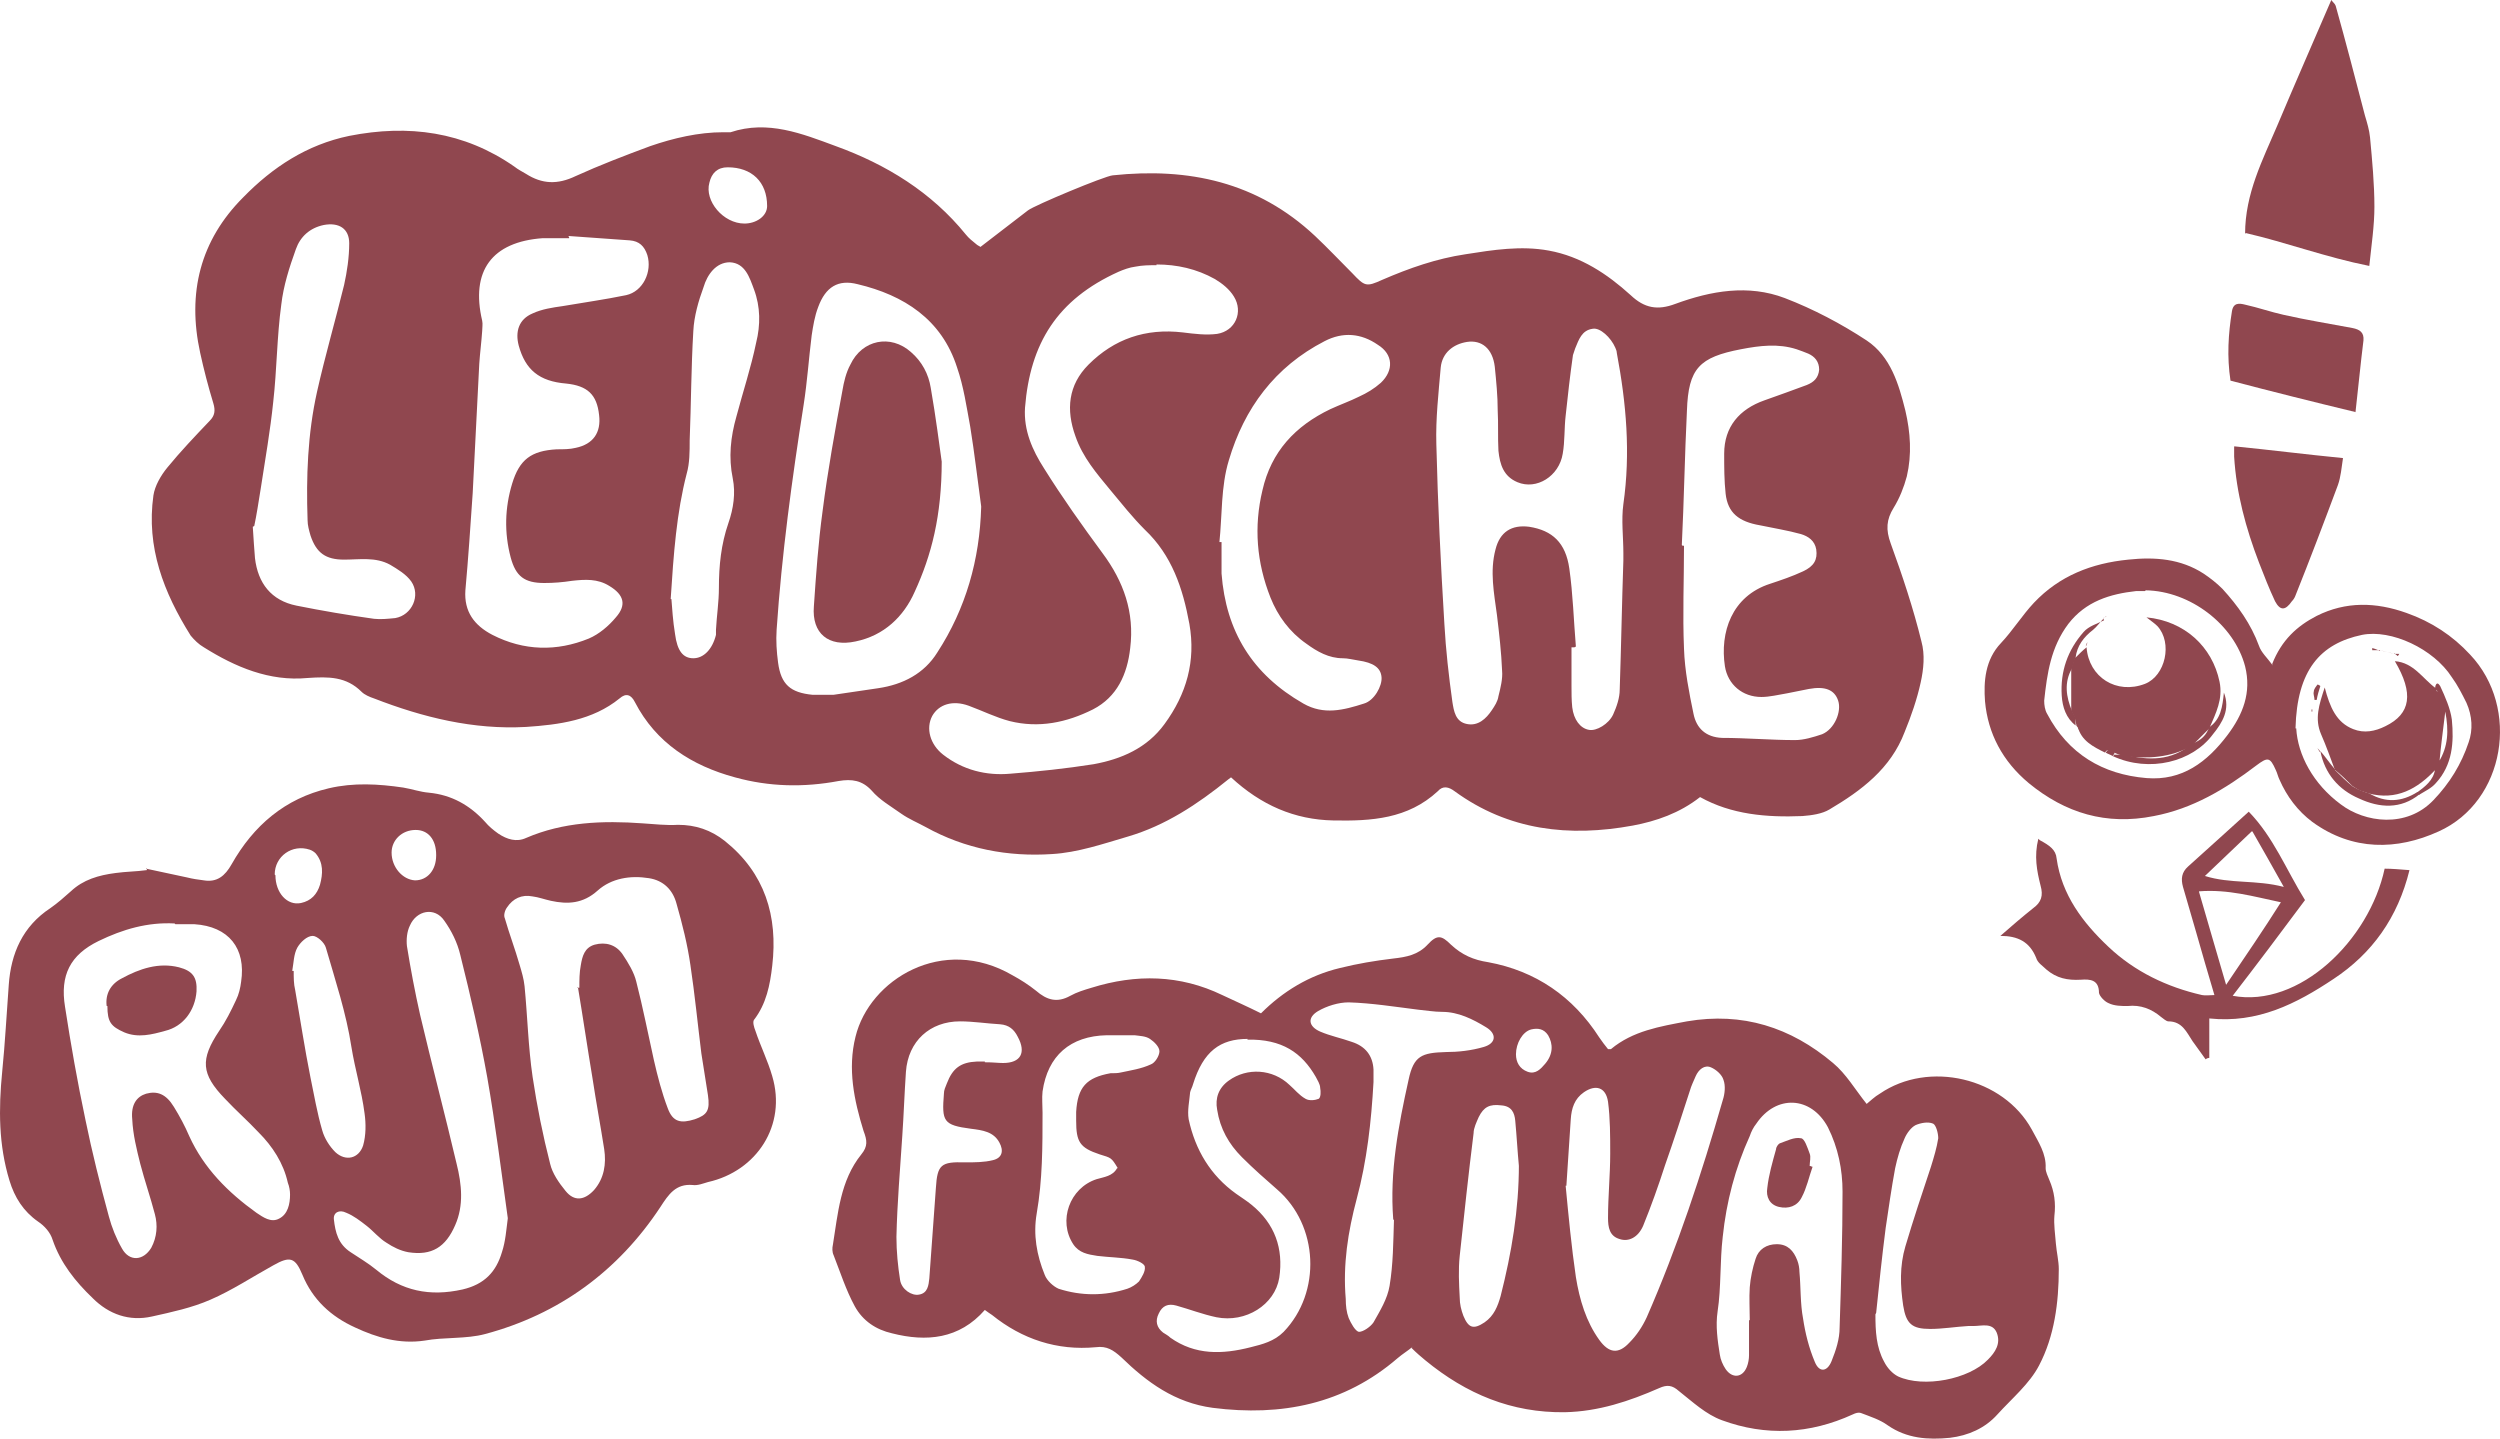 <?xml version="1.0" encoding="UTF-8"?>
<svg id="Layer_2" data-name="Layer 2" xmlns="http://www.w3.org/2000/svg" viewBox="0 0 342.19 196.91">
  <defs>
    <style>
      .cls-1 {
        fill: #90474f;
        stroke-width: 0px;
      }
    </style>
  </defs>
  <g id="Laag_1" data-name="Laag 1">
    <path class="cls-1" d="M168.1,106.7c-4.2,3.4-8.6,6.3-13.7,7.8-3.4,1-6.9,2.2-10.4,2.4-6,.4-11.9-.7-17.3-3.7-1.1-.6-2.3-1.1-3.3-1.8-1.4-1-3-1.9-4.1-3.2-1.3-1.4-2.7-1.6-4.5-1.3-4.8.9-9.5.8-14.2-.5-5.9-1.6-10.8-4.7-13.7-10.3-.5-1-1.2-1.3-2.1-.5-3.7,3-8.3,3.6-12.8,3.9-7.2.4-14.1-1.3-20.8-3.9-.6-.2-1.3-.5-1.7-.9-2.1-2.1-4.5-2.1-7.4-1.9-5.2.5-9.9-1.5-14.2-4.2-.7-.4-1.3-1-1.8-1.6-3.7-5.9-6.1-12.1-5.1-19.2.2-1.3,1-2.7,1.9-3.8,1.8-2.2,3.8-4.3,5.8-6.4.7-.7.8-1.4.5-2.4-.7-2.3-1.3-4.6-1.8-6.9-1.8-8.2,0-15.4,5.9-21.3,4-4.1,8.7-7.2,14.5-8.4,8.1-1.6,15.7-.6,22.6,4.2.5.4,1.1.7,1.6,1,2.2,1.4,4.3,1.5,6.8.3,3.3-1.5,6.7-2.8,10.2-4.1,3.2-1.1,6.6-1.9,10-1.9h1c5.1-1.7,9.8.2,14.4,1.9,6.9,2.5,13.1,6.3,17.8,12.1.4.5.9.9,1.4,1.3.2.2.5.3.6.4,2.2-1.7,4.4-3.4,6.5-5,.9-.7,10.5-4.7,11.6-4.8,10.4-1.1,19.8.9,27.7,8.3,1.7,1.6,3.4,3.4,5.1,5.1,1.7,1.8,1.9,1.9,4.1.9,3.7-1.6,7.4-2.9,11.4-3.5,3.8-.6,7.6-1.2,11.4-.5,4.4.8,8,3.2,11.2,6.1,1.9,1.8,3.7,2.1,6.1,1.2,4.9-1.8,10-2.7,15-.8,3.9,1.5,7.7,3.5,11.2,5.8,3.3,2.2,4.4,6,5.3,9.6.7,3,.9,6,.2,9-.4,1.5-1,3-1.8,4.3-1,1.6-1.1,3-.4,4.9,1.6,4.4,3.1,8.9,4.2,13.4.5,1.8.3,3.8-.1,5.6-.5,2.3-1.3,4.6-2.2,6.8-1.9,5-5.9,8-10.3,10.6-1,.6-2.4.8-3.7.9-4.9.2-9.7-.2-14-2.6-2.8,2.2-6,3.3-9.2,3.9-8.7,1.6-17,.7-24.4-4.7-.8-.6-1.6-.8-2.3,0-4.1,3.8-9.1,4.1-14.3,4-5.3-.1-9.9-2.1-14-5.9l-.4.3h0ZM215.5,88.6h-.4v5.3c0,1,0,1.9.1,2.9.2,1.7,1.1,2.9,2.3,3.1,1,.2,2.7-.8,3.3-2.1.5-1.1.9-2.3.9-3.4.2-5.9.3-11.8.5-17.7v-1c0-2.2-.3-4.5,0-6.7,1-7,.4-13.8-.9-20.7,0-.2-.1-.5-.2-.7-.6-1.4-2.1-2.8-3.1-2.6-1.5.2-1.9,1.5-2.4,2.7-.1.3-.2.6-.3.9-.4,2.8-.7,5.5-1,8.3-.2,1.7-.1,3.5-.4,5.2-.5,3.1-3.6,5-6.2,3.9-1.9-.8-2.4-2.4-2.6-4.3-.1-1.8,0-3.7-.1-5.5,0-2-.2-4-.4-6-.3-2.5-1.8-3.7-3.8-3.4-1.9.3-3.4,1.5-3.6,3.5-.3,3.5-.7,7-.6,10.5.2,8.2.6,16.4,1.1,24.6.2,3.6.6,7.1,1.1,10.7.2,1.2.4,2.7,2,3,1.5.3,2.6-.7,3.4-1.9.4-.6.8-1.2.9-1.9.3-1.2.6-2.4.5-3.5-.1-2.5-.4-5.1-.7-7.6-.4-3-1-6-.2-9,.6-2.4,2.2-3.4,4.6-3.1,3.2.5,5,2.2,5.5,5.7s.6,7.1.9,10.7l-.2.1h0ZM158.3,36.3c-1,0-1.9,0-2.9.2-.8.1-1.6.4-2.3.7-8.4,3.8-12.1,9.8-12.8,18.6-.2,3.1,1,5.8,2.6,8.3,2.5,4,5.2,7.8,8,11.6,2.9,3.9,4.4,8.1,3.8,13-.4,3.6-1.8,6.7-5.1,8.4-3.6,1.8-7.4,2.6-11.4,1.6-1.9-.5-3.7-1.4-5.6-2.1-2.2-.8-4.1-.2-5,1.4-.9,1.7-.3,3.9,1.5,5.3,2.7,2.1,5.9,2.9,9.2,2.6,3.8-.3,7.6-.7,11.4-1.3,3.8-.7,7.3-2.2,9.7-5.5,3-4.1,4.3-8.6,3.4-13.7-.9-4.9-2.4-9.4-6.1-12.9-1.7-1.7-3.2-3.6-4.7-5.4-1.9-2.3-3.8-4.5-4.8-7.4-1.3-3.6-1-7,1.8-9.8,3.5-3.5,7.8-5,12.9-4.4,1.6.2,3.2.4,4.7.2,2.5-.4,3.6-3,2.3-5.1-.6-1-1.6-1.8-2.6-2.4-2.5-1.4-5.2-2-8-2v.1h0ZM134.3,69.3c-.5-3.6-.9-7.2-1.5-10.9-.5-2.7-.9-5.5-1.8-8.1-2.1-6.6-7.3-9.9-13.6-11.4-2.7-.7-4.4.4-5.4,3.1-.5,1.3-.7,2.6-.9,3.9-.4,3.2-.6,6.3-1.1,9.5-1.6,10.2-3,20.5-3.7,30.8-.1,1.5,0,3,.2,4.5.4,3,1.7,4.1,4.7,4.4h2.9c2.1-.3,4.1-.6,6.1-.9,3.4-.5,6.3-2,8.1-4.9,3.9-6,5.8-12.7,6-19.9,0,0,0-.1,0-.1ZM77.9,32.5v.1h-3.6c-7,.5-9.9,4.5-8.3,11.3.1.5,0,.9,0,1.4-.1,1.5-.3,3-.4,4.5-.3,5.9-.6,11.8-.9,17.7-.3,4.4-.6,8.9-1,13.3-.2,2.9,1.2,4.8,3.7,6.1,4.3,2.2,8.8,2.3,13.2.5,1.4-.6,2.7-1.7,3.7-2.9,1.5-1.7,1.1-3.1-.9-4.3-1.6-1-3.3-.9-5.1-.7-1.3.2-2.5.3-3.8.3-2.7,0-3.9-.9-4.6-3.5-.9-3.4-.8-6.8.2-10.1,1-3.3,2.6-4.5,6.1-4.7.9,0,1.8,0,2.6-.2,2.4-.5,3.5-2.1,3.2-4.5-.3-2.8-1.6-4-4.5-4.3-3.7-.3-5.6-1.9-6.5-5.2-.5-1.9,0-3.6,1.9-4.4,1.3-.6,2.7-.8,4.1-1,2.9-.5,5.8-.9,8.7-1.5,2.3-.5,3.6-3.2,2.9-5.5-.4-1.2-1.1-1.9-2.4-2-2.8-.2-5.6-.4-8.4-.6l.1.2h0ZM230.3,74.7h.2c0,4.7-.2,9.4,0,14.1.1,3,.7,6,1.3,8.9.4,2,1.7,3.2,3.9,3.3,3.3,0,6.7.3,10,.3,1.2,0,2.5-.4,3.7-.8,1.7-.7,2.7-3.1,2.2-4.6s-1.8-2-4-1.6c-1,.2-2,.4-3,.6-1.2.2-2.4.5-3.5.5-2.6,0-4.6-1.7-5-4.2-.7-4.6.9-9.6,6.2-11.3,1.5-.5,3-1,4.5-1.7s2-1.6,1.8-3c-.2-1.2-1.1-1.8-2.1-2.1-1.8-.5-3.7-.8-5.6-1.2-2.9-.5-4.4-1.7-4.7-4.3-.2-1.8-.2-3.7-.2-5.5,0-3.7,2.1-6.1,5.5-7.3,2-.7,3.9-1.4,5.8-2.1,1-.4,1.6-1,1.7-2.1,0-1.1-.6-1.8-1.5-2.2-.5-.2-1-.4-1.6-.6-2.5-.8-5-.5-7.6,0-5.7,1.1-7.2,2.6-7.4,8.4-.3,6.1-.4,12.3-.7,18.4l.1.1h0ZM34.6,72.1c.1,1.7.2,3,.3,4.3.4,3.4,2.2,5.8,5.7,6.5s7,1.3,10.6,1.8c.9.1,1.9,0,2.9-.1,2.3-.4,3.5-3.1,2.2-5-.7-1-1.9-1.7-2.9-2.3-2-1.1-4.2-.7-6.3-.7-2.5,0-3.8-.9-4.6-3.3-.2-.7-.4-1.4-.4-2.1-.2-5.9,0-11.8,1.3-17.6,1.1-4.9,2.5-9.7,3.7-14.6.4-1.8.7-3.8.7-5.7,0-2-1.4-2.9-3.5-2.5-1.9.4-3.2,1.6-3.8,3.3-.9,2.5-1.7,5-2,7.6-.6,4.4-.6,8.9-1.1,13.3-.4,3.9-1.1,7.9-1.7,11.8-.3,1.9-.6,3.8-.9,5.2l-.2.1ZM166.9,74.2h.3v4.3c.6,7.9,4.2,13.8,11.2,17.8,2.8,1.6,5.5.9,8.3,0,1.4-.4,2.5-2.4,2.4-3.6-.1-1.3-1.1-2-3.2-2.3-.7-.1-1.4-.3-2.1-.3-1.9,0-3.5-.9-5-2-2.3-1.6-3.9-3.8-4.9-6.3-1.9-4.8-2.3-9.7-1.1-14.7,1.2-5.3,4.5-8.8,9.3-11.1,1.3-.6,2.7-1.1,3.9-1.7,1.1-.5,2.1-1.1,3-1.9,1.8-1.7,1.7-3.9-.4-5.2-2.3-1.6-4.8-1.8-7.3-.5-6.8,3.5-11,9.2-13.1,16.3-1.1,3.6-.9,7.5-1.3,11.3v-.1h0ZM91.9,82c.1,1.2.2,3,.5,4.8.3,2.3,1.1,3.3,2.5,3.3s2.6-1.2,3.1-3.2v-.7c.1-1.9.4-3.8.4-5.7,0-3.1.3-6,1.3-8.9.7-2,1-4.1.6-6.1-.6-2.9-.3-5.7.5-8.5.9-3.4,2-6.7,2.7-10.1.6-2.4.6-4.9-.3-7.3-.6-1.6-1.2-3.6-3.3-3.7-1.9,0-3.1,1.7-3.6,3.4-.7,1.9-1.3,4-1.4,6-.3,5-.3,10-.5,15,0,1.5,0,3.1-.4,4.5-1.4,5.4-1.8,11-2.2,17.2h.1ZM101.9,30.6c1.6,0,3.1-1,3.1-2.4,0-3.3-2.1-5.3-5.4-5.3-1.4,0-2.2.8-2.5,2.1-.7,2.5,1.9,5.6,4.8,5.6Z"/>
    <path class="cls-1" d="M193.4,184.3c-.7.6-1.4,1-2.1,1.6-7.3,6.3-15.9,8-25.3,6.8-5.2-.7-9-3.5-12.5-6.9-1.1-1-2-1.6-3.5-1.4-5.3.5-10.1-1.1-14.2-4.4-.3-.2-.6-.4-1-.7-3.5,4-8,4.4-12.7,3.2-2.2-.5-4-1.7-5.1-3.7-1.2-2.2-2-4.7-2.9-7-.2-.4-.2-1-.1-1.4.7-4.3,1-8.8,3.9-12.4.9-1.1.8-1.9.3-3.2-1.3-4.2-2.2-8.5-1.1-12.9,1.9-7.8,11.9-14,21.5-8.4,1.1.6,2.2,1.3,3.2,2.1,1.5,1.3,2.9,1.7,4.7.7.9-.5,1.9-.8,2.9-1.1,6.1-1.9,12.1-1.8,17.9,1,1.7.8,3.5,1.6,5.3,2.5,3-3,6.6-5.2,10.8-6.2,2.4-.6,4.8-1,7.3-1.3,1.8-.2,3.4-.5,4.7-1.9s1.9-1.3,3.2,0c1.5,1.4,3.1,2.1,5.1,2.4,6.5,1.2,11.6,4.7,15.2,10.3.4.6.8,1.1,1.2,1.6h.4c3-2.5,6.7-3.1,10.4-3.8,7.6-1.3,14.2.8,20,5.7,1.8,1.5,3,3.6,4.6,5.6.5-.4,1.1-1,1.8-1.4,6.7-4.6,16.9-2.2,20.8,4.9.9,1.7,2,3.3,1.9,5.3,0,.5.3,1.1.5,1.6.7,1.6.9,3.2.7,4.9-.1,1.2.1,2.5.2,3.8.1,1.2.4,2.4.4,3.5,0,4.6-.6,9.2-2.7,13.2-1.3,2.5-3.7,4.5-5.7,6.7-1.7,1.9-4,2.9-6.5,3.2-3,.3-5.9.1-8.5-1.7-1.1-.8-2.4-1.2-3.7-1.7-.3-.1-.7,0-1.1.2-5.9,2.7-11.9,3-17.9.8-2.2-.8-4-2.5-5.9-4-.9-.8-1.6-.9-2.7-.4-4.1,1.8-8.3,3.2-12.9,3.3-7.3.1-13.5-2.5-19.1-7.1-.6-.5-1.2-1-1.9-1.7l.2-.2h0ZM214.6,162.3h-.3c.4,4.2.8,8.4,1.4,12.5.5,3.1,1.4,6.1,3.2,8.6,1.3,1.8,2.6,2,4.1.4,1-1,1.8-2.2,2.4-3.5,4.2-9.6,7.5-19.6,10.4-29.7.3-.9.4-2,.1-2.8-.2-.7-1-1.4-1.7-1.7-.9-.4-1.7.3-2.1,1.2-.3.7-.6,1.3-.8,2-1.1,3.4-2.2,6.8-3.4,10.2-.9,2.8-1.9,5.6-3,8.3-.7,1.6-2,2.2-3.2,1.8-1.4-.4-1.6-1.6-1.6-2.9,0-2.9.3-5.9.3-8.8,0-2.4,0-4.8-.3-7.1-.3-2-1.7-2.4-3.3-1.3-1.3.9-1.7,2.2-1.8,3.7-.2,3-.4,6-.6,9.1h.2ZM239.5,180.7h0c0-1.5-.1-3,0-4.5.1-1.3.4-2.7.8-3.9.4-1.3,1.5-2,2.9-2,1.5,0,2.3.9,2.8,2.2.2.5.3,1.1.3,1.6.2,2.1.1,4.3.5,6.4.3,2,.8,4,1.6,5.9.6,1.5,1.7,1.4,2.3-.1s1.1-3,1.1-4.6c.2-6.2.4-12.4.4-18.6,0-3-.6-6-2-8.8-2.3-4.3-7.1-4.5-9.8-.5-.4.5-.7,1.1-.9,1.7-2,4.4-3.2,9-3.7,13.8-.4,3.4-.2,6.9-.7,10.2-.3,2,0,4,.3,5.9.1.7.4,1.4.8,2,.9,1.3,2.3,1.2,2.9-.3.2-.5.3-1.1.3-1.6v-4.8h.1,0ZM190.7,166.9c-.5-6.5.7-12.8,2.1-19.1.7-3.3,1.8-3.7,5.1-3.8,1.7,0,3.5-.2,5.2-.7s1.8-1.8.3-2.7c-1.8-1.1-3.8-2.1-6-2.1-1.1,0-2.2-.2-3.3-.3-3.2-.4-6.3-.9-9.5-1-1.4,0-3,.5-4.2,1.2-1.5.9-1.3,2.1.3,2.8,1.4.6,2.9.9,4.3,1.4,1.9.6,2.9,1.9,3,3.8v1.7c-.3,5.4-.9,10.8-2.3,16-1.2,4.5-1.9,9-1.5,13.7,0,.9.1,1.8.4,2.6.3.7.9,1.8,1.4,1.9.6,0,1.6-.7,2-1.3.9-1.6,1.9-3.2,2.2-5,.5-3,.5-6,.6-9l-.1-.1h0ZM170.8,142.2c-3.8,0-6.1,1.7-7.5,6.2-.1.4-.3.7-.4,1.1-.1,1.2-.4,2.5-.2,3.7.9,4.2,3,7.7,6.5,10.2.7.5,1.5,1,2.1,1.5,3.2,2.6,4.4,6,3.8,10-.6,3.7-4.6,6.2-8.6,5.4-1.9-.4-3.7-1.1-5.5-1.6-1.1-.3-1.9,0-2.4,1.1-.5,1-.3,1.9.6,2.6.3.2.7.4,1,.7,3.4,2.4,7.1,2.3,11,1.3,1.6-.4,3.2-.8,4.5-2.1,5.2-5.4,4.8-14.6-.9-19.5-1.6-1.4-3.2-2.8-4.8-4.4-1.8-1.8-3-3.9-3.4-6.5-.3-1.6.2-3,1.6-4,2.5-1.8,6-1.6,8.3.6.7.6,1.3,1.4,2.2,1.9.5.3,1.3.2,1.8,0,.3-.2.3-1,.2-1.5,0-.5-.4-1.1-.6-1.5-1.9-3.3-4.6-5.2-9.4-5.1l.1-.1h0ZM134.8,145.4c1.2,0,1.8.1,2.5.1,2.4,0,3.2-1.4,2-3.6-.5-1-1.2-1.6-2.4-1.7-1.8-.1-3.7-.4-5.5-.4-4.1,0-7.1,2.7-7.4,6.9-.2,2.9-.3,5.9-.5,8.8-.3,4.6-.7,9.2-.8,13.8,0,2,.2,4,.5,5.9.2,1.3,1.6,2.2,2.6,2,1.2-.2,1.3-1.3,1.4-2.2.3-4.1.6-8.3.9-12.4.2-3.2.7-3.6,4-3.5,1.3,0,2.6,0,3.8-.3,1.3-.3,1.5-1.3.9-2.4-.8-1.5-2.3-1.7-3.9-1.9-3.8-.5-4-1-3.7-4.8,0-.5.2-.9.4-1.4.8-2.1,1.9-2.9,4.1-3h1.1v.1h0ZM153,159.9c-.9-1.5-.9-1.4-2.5-1.9-2.7-.9-3.2-1.7-3.2-4.6v-1.2c.2-3.4,1.4-4.7,4.7-5.3.5,0,1,0,1.4-.1,1.4-.3,2.8-.5,4.1-1.1.6-.2,1.2-1.2,1.2-1.8s-.7-1.3-1.3-1.7-1.4-.4-2.1-.5h-3.8c-5,.1-8.1,2.8-8.8,7.7-.1.9,0,1.9,0,2.9,0,4.6,0,9.2-.8,13.8-.5,2.9,0,5.7,1.1,8.4.3.8,1.2,1.6,1.9,1.9,3.1,1,6.3,1,9.4,0,.6-.2,1.2-.6,1.6-1,.4-.6.9-1.4.8-2,0-.4-1-.9-1.7-1-1.6-.3-3.2-.3-4.8-.5-1.3-.2-2.5-.4-3.3-1.6-2.1-3.2-.5-7.7,3.2-8.9,1-.3,2.2-.4,2.8-1.5h.1ZM256.7,179.9c0,2.3.1,4.5,1.2,6.5.4.8,1.1,1.6,1.9,2,3.5,1.6,9.7.4,12.3-2.3,1-1,1.8-2.2,1.2-3.7-.6-1.4-2-.9-3.2-.9h-.7c-1.7.1-3.5.4-5.2.4-2.5,0-3.3-.7-3.7-3.2-.4-2.7-.5-5.4.3-8.1,1.1-3.7,2.3-7.3,3.5-10.9.4-1.3.8-2.6,1-3.9,0-.7-.3-1.8-.7-2-.7-.3-1.7-.1-2.4.2-.6.3-1.2,1.1-1.5,1.8-.6,1.3-1,2.7-1.3,4.1-.5,2.7-.9,5.5-1.3,8.2-.5,3.9-.9,7.7-1.3,11.6l-.1.2h0ZM207.9,159.6c-.2-2.1-.3-4.1-.5-6.2-.1-1.1-.5-2-1.9-2.1-1.6-.2-2.4.2-3.1,1.6-.3.7-.7,1.5-.7,2.2-.7,5.6-1.3,11.2-1.9,16.8-.2,1.9-.1,3.8,0,5.7,0,.9.2,1.7.5,2.5.7,1.7,1.4,1.9,2.9.9,1.3-.9,1.8-2.2,2.2-3.6,1.5-5.9,2.5-11.8,2.5-18v.2h0ZM207.5,144.3c0,1.1.5,2,1.6,2.4s1.8-.4,2.4-1.1c1.1-1.3,1.1-2.7.4-3.9-.6-.9-1.4-1-2.3-.8-1.2.3-2.1,1.9-2.1,3.4h0Z"/>
    <path class="cls-1" d="M20,118.9c1.9.4,3.7.8,5.6,1.2.8.2,1.5.3,2.3.4,1.8.3,2.9-.6,3.8-2.2,3-5.3,7.3-9,13.3-10.4,3.4-.8,6.8-.6,10.2-.1,1.2.2,2.3.6,3.5.7,3.1.3,5.6,1.7,7.7,4,.5.6,1.1,1.1,1.8,1.6,1.2.8,2.5,1.2,3.8.6,5.1-2.2,10.5-2.4,16-2,1.6.1,3.2.3,4.8.2,2.4,0,4.5.7,6.4,2.2,5.5,4.4,7.3,10.3,6.5,17.1-.3,2.6-.8,5.2-2.5,7.4-.2.3,0,1,.2,1.5.7,2.1,1.7,4.1,2.3,6.2,2,6.7-2.1,13-8.8,14.5-.7.2-1.4.5-2.1.4-2.3-.2-3.3,1.3-4.4,3-5.8,8.8-13.9,14.7-24,17.4-2.6.7-5.6.4-8.3.9-3.4.5-6.5-.4-9.5-1.8-3.3-1.5-5.8-3.8-7.2-7.2-1-2.4-1.7-2.6-4-1.3-2.9,1.6-5.6,3.4-8.6,4.7-2.5,1.1-5.3,1.7-8,2.3-3.1.7-5.9-.3-8.1-2.5-2.4-2.3-4.4-4.8-5.5-8-.3-1-1.1-1.9-2-2.5-2-1.4-3.2-3.3-3.9-5.6-1.5-4.9-1.5-9.8-1-14.9.4-4,.6-7.9.9-11.9.3-4.3,1.9-8,5.7-10.5,1-.7,1.9-1.5,2.8-2.3,1.7-1.6,3.8-2.2,6.1-2.5,1.4-.2,2.9-.2,4.3-.4v-.3l-.1.1h0ZM23.9,126.4c-3.7-.2-7.1.8-10.4,2.4-3.9,1.9-5.3,4.7-4.6,9,.8,5.2,1.7,10.3,2.8,15.5.9,4.4,2,8.8,3.2,13.2.4,1.5,1,3,1.8,4.4,1,1.8,2.9,1.7,4-.1.8-1.5.9-3.1.5-4.6-.6-2.3-1.4-4.6-2-6.9-.5-2-1-4-1.1-6.1-.2-2,.6-3.1,1.9-3.5,1.5-.4,2.7,0,3.8,1.8.8,1.3,1.5,2.6,2.1,4,2,4.4,5.3,7.7,9.2,10.5.9.6,2,1.4,3.1.8,1.2-.6,1.5-2,1.5-3.3,0-.5-.1-1.1-.3-1.6-.6-2.7-2.1-5-4-6.9-1.5-1.6-3.1-3-4.6-4.6-3.3-3.4-3.4-5.4-.8-9.3.9-1.3,1.6-2.7,2.3-4.2.4-.8.6-1.7.7-2.5.7-4.6-1.7-7.6-6.4-7.9h-2.6l-.1-.1h0ZM79,135.2h.3c0-1,0-2.1.2-3.1.2-1.2.5-2.4,1.9-2.8,1.5-.4,2.9,0,3.8,1.3.8,1.2,1.6,2.5,1.9,3.8.9,3.5,1.6,7.1,2.4,10.7.5,2.2,1.1,4.5,1.9,6.6.7,1.9,1.8,2.1,3.7,1.5,1.7-.6,2.1-1.2,1.8-3.3-.3-1.9-.6-3.8-.9-5.7-.5-4-.9-8.1-1.5-12.1-.4-2.8-1.1-5.6-1.9-8.4-.5-1.9-1.8-3.2-3.8-3.5-2.5-.4-5.1,0-7,1.7-2,1.8-4.1,1.9-6.4,1.4-.9-.2-1.7-.5-2.5-.6-1.5-.3-2.7.3-3.5,1.5-.3.4-.5,1.1-.3,1.5.6,2.1,1.4,4.2,2,6.3.3,1,.6,2,.7,3,.4,4.1.5,8.3,1.1,12.4.6,4,1.4,8,2.4,11.9.3,1.3,1.2,2.6,2.1,3.7,1.2,1.5,2.6,1.3,3.9-.1,1.4-1.6,1.7-3.6,1.4-5.6-.5-3.2-1.1-6.4-1.6-9.7-.7-4.2-1.3-8.3-2-12.5l-.1.1h0ZM69.5,166.7c-.9-6.5-1.7-12.9-2.8-19.2-1-5.6-2.3-11.2-3.7-16.8-.4-1.7-1.2-3.3-2.2-4.7-1.3-1.9-3.8-1.4-4.7.7-.4.8-.5,1.9-.4,2.8.5,3.1,1.1,6.3,1.8,9.4,1.6,6.8,3.4,13.6,5,20.4.7,2.8,1,5.7-.2,8.4-1.3,3-3.2,4.2-6.4,3.7-1.1-.2-2.1-.7-3-1.3-1-.6-1.8-1.6-2.7-2.3s-1.8-1.4-2.8-1.8c-1-.5-1.8,0-1.7.9.2,1.8.6,3.4,2.3,4.5,1.2.8,2.4,1.5,3.5,2.4,3.5,2.9,7.3,3.7,11.8,2.7,3-.7,4.6-2.4,5.4-5.1.5-1.5.6-3.1.8-4.6v-.1h0ZM40,132.9h.2c0,.9,0,1.8.2,2.6.7,4,1.3,8,2.1,12,.5,2.4.9,4.8,1.6,7.2.3,1.1,1,2.2,1.8,3,1.4,1.3,3.2.9,3.8-.9.4-1.4.4-3,.2-4.4-.4-3.1-1.3-6-1.8-9.1-.7-4.6-2.2-9.1-3.5-13.6-.2-.7-1.2-1.6-1.8-1.6-.8,0-1.7.9-2.1,1.6-.5.9-.5,2.1-.7,3.2ZM37.7,119.8c0,2.4,1.6,4.2,3.5,3.8,1.4-.3,2.2-1.2,2.6-2.5.4-1.5.5-3-.6-4.3-.2-.2-.5-.4-.8-.5-2.4-.8-4.8.9-4.8,3.4l.1.1ZM59.7,117c0-2.1-1.1-3.4-2.8-3.4-1.9,0-3.3,1.4-3.3,3.1,0,2,1.5,3.7,3.2,3.8,1.7,0,2.9-1.4,2.9-3.4,0,0,0-.1,0-.1Z"/>
    <path class="cls-1" d="M311,90.9c1.3-3.3,3.4-5.2,6.1-6.6,4-2,8.1-1.9,12.3-.4,3.4,1.2,6.3,3.1,8.7,5.7,6.9,7.3,4.8,20.1-4.3,24.2-5.7,2.6-11.8,2.7-17.3-1.3-2-1.5-3.5-3.5-4.5-5.8-.2-.4-.3-.9-.5-1.3-.8-1.8-1.1-1.8-2.7-.6-4.2,3.2-8.7,5.9-14,6.9-6.5,1.3-12.1-.4-17.1-4.5-3.6-3-5.6-6.8-6-11.2-.2-2.7,0-5.7,2.2-8,1.6-1.7,2.9-3.8,4.5-5.5,3.5-3.7,7.9-5.4,12.9-5.9,3.7-.4,7.2-.1,10.3,1.9.9.6,1.8,1.3,2.6,2.1,2.1,2.3,3.9,4.8,5,7.8.3.9,1.1,1.6,1.9,2.7l-.1-.2ZM293.6,80.9h-1.2c-3.6.4-6.9,1.4-9.3,4.5-2.4,3.2-2.9,6.8-3.3,10.5,0,.6.1,1.3.4,1.8,2.9,5.5,7.6,8.3,13.6,8.8,4.9.4,8.3-2.2,11.1-5.9,2.1-2.8,3.3-5.8,2.4-9.4-1.5-5.7-7.5-10.3-13.6-10.4l-.1.1ZM314.3,99.7c.2,3.6,2.3,7.6,6.1,10.4,3.3,2.5,9,3.3,12.7-.6,2.2-2.3,3.8-4.9,4.8-7.9.6-1.7.5-3.6-.3-5.4-.6-1.2-1.2-2.4-2-3.5-2.5-3.9-8.3-6.6-12.3-5.8-5.7,1.2-8.9,4.8-9.1,12.8h.1,0Z"/>
    <path class="cls-1" d="M279.2,115c1.3.7,2.2,1.3,2.3,2.5.7,5,3.6,8.8,7.1,12.1,3.6,3.4,8,5.5,12.8,6.6.5.1,1.1,0,1.7,0-.9-3-1.7-5.8-2.5-8.6-.6-2.1-1.2-4.1-1.8-6.2-.3-1.1-.2-2,.7-2.8,2.7-2.4,5.4-4.9,8.3-7.5,3.4,3.5,5.1,7.9,7.7,12.1-3.2,4.3-6.5,8.7-9.9,13.1,9.1,1.7,18.7-7.6,20.8-17.4,1,0,2.1.1,3.4.2-1.6,6.5-5.1,11.4-10.4,14.9-5.1,3.4-10.4,6.1-17,5.4v5.4c-.2,0-.4.1-.5.2-.6-.8-1.2-1.7-1.8-2.5-.8-1.2-1.4-2.7-3.3-2.7-.3,0-.7-.4-1-.6-1.3-1.1-2.8-1.7-4.6-1.5-.8,0-1.8,0-2.6-.4-.5-.2-1.2-.9-1.3-1.4,0-1.8-1.2-1.9-2.5-1.8-1.8.1-3.3-.2-4.7-1.4-.5-.5-1.2-.9-1.4-1.6-.9-2.2-2.5-3-4.9-3,1.6-1.4,3-2.6,4.5-3.8,1.1-.8,1.4-1.7,1-3.1-.5-2-.9-4-.3-6.4l.2.2h0ZM301,122.1c1.2,4.2,2.4,8.2,3.7,12.7,2.7-4,5.1-7.5,7.5-11.3-3.8-.8-7.2-1.8-11.2-1.5v.1ZM308.2,113.8c-2.1,2-4.2,4-6.4,6.1,3.5,1.1,7,.5,10.8,1.5-1.6-2.9-3-5.3-4.3-7.6h-.1Z"/>
    <path class="cls-1" d="M307.3,32c0-5.5,2.4-10.1,4.4-14.8C314.1,11.5,316.6,5.8,319.1,0c.2.3.5.5.6.8,1.4,5,2.7,10,4,15,.3,1,.6,2,.7,3,.3,3.2.6,6.4.6,9.5,0,2.6-.4,5.2-.7,8.1-6-1.2-11.3-3.2-16.9-4.5l-.1.1Z"/>
    <path class="cls-1" d="M305.9,61.1c5,.5,9.7,1.1,14.8,1.6-.2,1.3-.3,2.6-.7,3.7-1.9,5.1-3.8,10.1-5.8,15.1-.1.3-.3.6-.5.8-.9,1.3-1.6,1.3-2.3,0-.8-1.7-1.5-3.5-2.2-5.3-1.8-4.7-3.1-9.5-3.4-14.5v-1.4s.1,0,.1,0Z"/>
    <path class="cls-1" d="M322.4,56.4c-5.8-1.4-11.4-2.8-17.1-4.3-.5-3.3-.3-6.4.2-9.5.2-1.2,1-1.1,1.8-.9,1.8.4,3.5,1,5.3,1.4,3.1.7,6.2,1.2,9.4,1.8,1,.2,1.6.6,1.5,1.7-.4,3.2-.7,6.4-1.1,9.9v-.1h0Z"/>
    <path class="cls-1" d="M128.9,63.1c0,7.5-1.4,12.9-3.7,17.9-1.5,3.4-4.2,6-8.1,6.8-3.7.8-6-1.1-5.7-4.8.3-4.4.6-8.7,1.2-13.1.7-5.5,1.7-11,2.7-16.4.2-1.2.5-2.5,1.1-3.6,1.6-3.4,5.5-4.2,8.3-1.7,1.5,1.3,2.4,3,2.7,4.9.7,4,1.2,8,1.5,10.1v-.1Z"/>
    <path class="cls-1" d="M248.1,159.7c-.5,1.4-.8,2.9-1.5,4.2-.6,1.2-1.8,1.6-3.1,1.3s-1.8-1.4-1.6-2.6c.2-1.8.7-3.5,1.2-5.3,0-.3.3-.7.5-.8.9-.3,2-.9,2.9-.7.5,0,.9,1.3,1.2,2.1.2.5,0,1.1,0,1.7.1,0,.2,0,.3.1h.1Z"/>
    <path class="cls-1" d="M14.6,137.7c-.2-1.6.5-3,2.1-3.8,2.4-1.3,5-2.2,7.8-1.5,1.9.5,2.5,1.4,2.4,3.3-.2,2.6-1.8,4.8-4.3,5.4-1.8.5-3.7,1-5.6.2-1.8-.8-2.3-1.4-2.3-3.6h-.1,0Z"/>
    <path class="cls-1" d="M284.1,90c.5-.5,1-1,1.5-1.4h0c.3,4.1,4.1,6.5,8,5,2.8-1.1,3.8-5.6,1.7-7.9-.4-.4-1-.8-1.5-1.2,5.2.5,9,4,10,8.8.5,2.4-.5,4.3-1.4,6.4h0c-.8.8-1.6,1.6-2.4,2.4h0c-2.9,1.6-6,1.8-9.2,1.4h0c-.5-.1-1-.3-1.5-.5h0c-.3,0-.6-.2-.9-.3-.2-.2-.4-.4-.6-.6-.3-.1-.5-.3-.8-.4-.8-.6-1.6-1.3-2.5-1.9,0-.2-.2-.3-.3-.5,0-.3-.1-.7-.2-1h0c-.2-.3-.3-.7-.5-1h0v-5.8h0c.2-.5.3-1,.5-1.5h.1,0Z"/>
    <path class="cls-1" d="M302.3,99.6c1.7-1.1,1.9-2.9,2.1-4.8.9,2.3-.2,4.1-1.5,5.7-2.8,3.8-8.7,5.3-13.7,3l.2-.2h1.4c3.3.8,6.4.9,9.2-1.5h0c1.2-.4,2.1-1.2,2.4-2.4h0s-.1.2-.1.2Z"/>
    <path class="cls-1" d="M287.9,84.7c-.5.5-.9,1.1-1.4,1.5-1.3,1-2.2,2.2-2.4,3.8h0c-.2.5-.3,1-.5,1.5h0c-1.1,1.9-.8,3.9,0,5.8h0c.2.3.3.7.5,1h0v1c-1.3-1-1.8-2.5-1.9-4.1-.2-3.3.8-6.2,3-8.7.7-.8,1.8-1.1,2.8-1.6h0l-.1-.2h0Z"/>
    <path class="cls-1" d="M287.8,101.9c.2.2.4.4.6.6v.2s-.2.2-.3.3c-1.6-.8-3.2-1.6-3.7-3.5.8.6,1.6,1.3,2.5,1.9.3.1.5.3.8.4l.1.1Z"/>
    <path class="cls-1" d="M289.2,103.5c-.3-.2-.7-.3-1-.5,0,0,.2-.2.3-.3.3,0,.6,0,.9.1h0v.4l-.2.2v.1h0Z"/>
    <path class="cls-1" d="M285.5,88.5c0-.2.1-.4.2-.6,0,.2-.1.4-.2.6h0Z"/>
    <path class="cls-1" d="M287.9,84.7c0-.1.2-.2.3-.3h.2c-.2,0-.3.1-.5.2h0v.1Z"/>
    <path class="cls-1" d="M284.2,99.1c0-.3,0-.7-.1-1l.2,1h-.1Z"/>
    <path class="cls-1" d="M319.6,105.4c-.6-1.6-1.2-3.3-1.9-4.9-.9-2.1-.3-4,.5-6.4.7,2.7,1.6,4.8,3.9,5.7,1.5.6,3,.3,4.4-.4,3.5-1.7,3.9-4.5,1.3-8.9,2.6.2,3.8,2.4,5.6,3.7,0,.2.1.3.2.5v-.1c0-.1-.2-.2-.3-.3,0-.4.2-1.2.7-.4.7,1.5,1.4,3.1,1.6,4.6.3,3.1.1,6.2-2.2,8.7-.6.7-1.5,1.1-2.3,1.6,0-.1-.2-.2-.3-.3,1.1-.8,2.3-1.7,2.5-3.2.2-.3.3-.7.5-1,1.3-2.1,1.4-4.3.9-6.9-.3,2.5-.6,4.7-.8,6.9-.2.3-.3.7-.5,1-2.5,2.7-5.4,4.3-9.2,3.3h0c-.5-.2-1-.3-1.4-.5h0c-.3-.2-.5-.3-.8-.5-.8-.8-1.6-1.6-2.5-2.3l.1.1h0Z"/>
    <path class="cls-1" d="M319.6,105.4c.8.8,1.6,1.6,2.5,2.3.3.1.5.3.8.4h0c.5.2,1,.4,1.4.5h0c2.2,1.3,4.4,1.2,6.6-.2,0,.1.2.2.3.3-2.6,2.1-5.5,1.9-8.3.6-2.8-1.2-4.7-3.4-5.3-6.5h0c.7.8,1.3,1.7,2,2.5,0,0,0,.1,0,.1Z"/>
    <path class="cls-1" d="M317.6,93.9c-.2.6-.4,1.3-.5,1.9h-.3c0-.4-.2-.8-.1-1.1,0-.4.3-.7.5-1,.1,0,.3.1.4.2Z"/>
    <path class="cls-1" d="M327.7,89.5c-.6-.2-1.3-.3-1.9-.5h0l1.9.5h0Z"/>
    <path class="cls-1" d="M325.8,89h-1.1v-.3c.3.1.7.2,1,.4h0l.1-.1Z"/>
    <path class="cls-1" d="M316.4,97.4v-.3h.1v.3h-.1Z"/>
    <path class="cls-1" d="M327.7,89.5h.7s-.1.2-.2.3l-.5-.4h0v.1Z"/>
    <path class="cls-1" d="M317.6,102.9c-.1-.2-.2-.3-.4-.5l.3.5h.1Z"/>
    <path class="cls-1" d="M283.6,91.4c.2-.5.3-1,.5-1.5-.2.5-.3,1-.5,1.5Z"/>
    <path class="cls-1" d="M284.1,98.1c-.2-.3-.3-.7-.5-1,.2.3.3.7.5,1Z"/>
    <path class="cls-1" d="M287.8,101.9c-.3-.1-.5-.3-.8-.4.3.1.5.3.8.4Z"/>
    <path class="cls-1" d="M324.4,108.6l-1.4-.5c.5.2,1,.3,1.4.5Z"/>
    <path class="cls-1" d="M322.9,108.1c-.3-.1-.5-.3-.8-.4.3.1.5.3.8.4Z"/>
    <path class="cls-1" d="M333.5,105.3c.2-.3.3-.7.5-1h0c-.2.3-.3.7-.5,1h0Z"/>
  </g>
</svg>